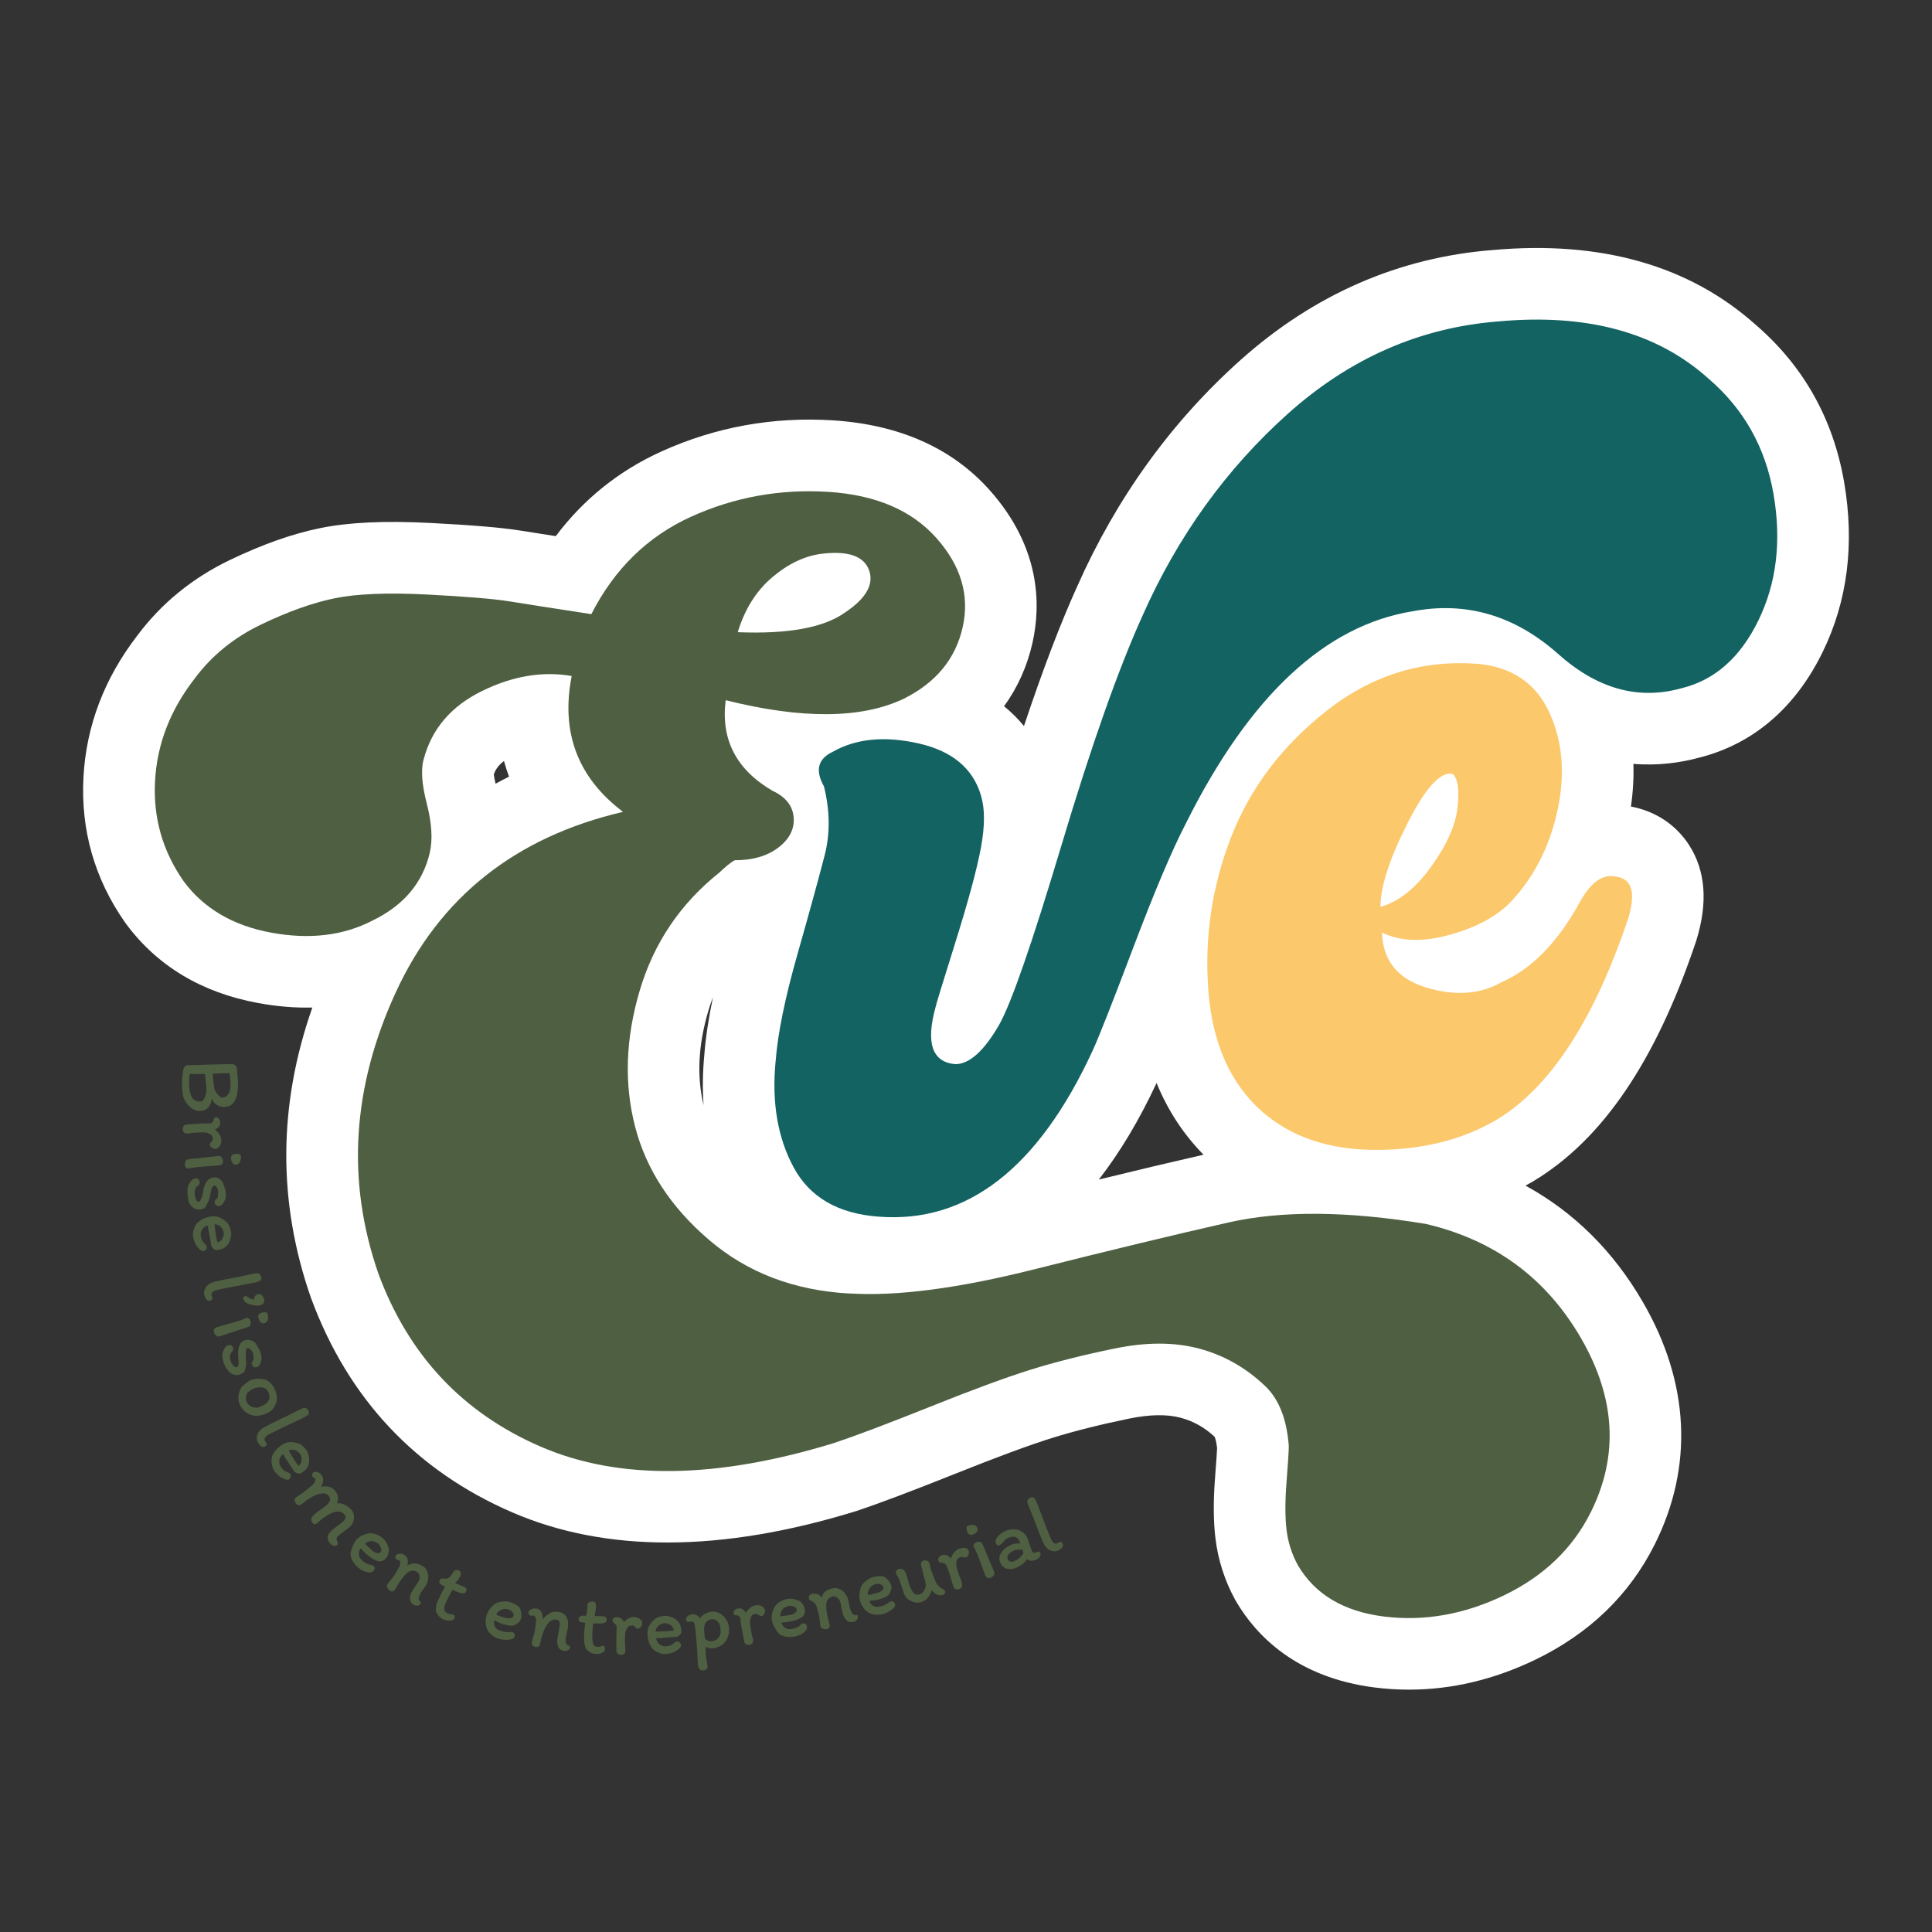 <svg xmlns="http://www.w3.org/2000/svg" id="Calque_1" viewBox="0 0 1080 1080"><rect x="0" y="0" width="1080" height="1080" fill="#333333" stroke="none"/><defs><style>.cls-1{fill:#fff;}.cls-2{fill:#fcc86c;}.cls-3{fill:#126362;}.cls-4{fill:#4f5f41;}</style></defs><path class="cls-1" d="m1030.87,269.49c-6.08-35.3-22.67-64.84-49.3-87.82-37.09-33.24-86.58-47.34-147.09-41.9-52.52,4.1-99.98,24.8-141.07,61.53-38.67,34.59-69.38,77.16-91.28,126.56-9.41,20.81-19.24,46.58-29.73,78.01-3.3-4.04-7.02-7.74-11.13-11.08,7.62-10.47,13-22.44,15.95-35.68,4.71-21.24,4.38-53.24-23.98-85.1-20.99-23.53-50.48-36.67-87.71-39.04-33.49-2.1-65.73,3.77-95.83,17.42-23.67,10.73-43.43,26.59-59.03,47.32-8.72-1.36-15.2-2.38-19.81-3.12-10.39-1.66-26.36-3.01-50.28-4.25-25.59-1.31-45.72-.37-61.55,2.87-15.73,3.22-32.31,9.08-50.7,17.92-20.91,10.07-38.3,24.3-51.68,42.29-18.34,23.83-28.43,50.38-29.99,78.94-1.61,29.6,6.2,56.94,23.21,81.25l.63.87c17.45,23.55,42.3,38.44,73.85,44.23,10.4,1.92,20.5,2.75,30.26,2.51-19.12,54.29-19.44,108.67-.88,162.01l.27.74c20.74,56,58.54,96.19,112.37,119.47,52.39,22.64,116.92,22.44,191.8-.6l.9-.29c12.63-4.21,30.87-11.1,55.8-21.06,22.72-9.1,40.61-15.7,53.18-19.63,12.21-3.82,26.67-7.46,43.01-10.82,11.49-2.38,21.2-2.55,28.9-.51,7.1,1.88,13.33,5.37,19.04,10.66.3.72.96,2.63,1.36,6.32-.09,1.95-.35,6.41-1.09,15.85-1.06,13.45-1.01,24.74.16,34.51,1.45,12.05,5.12,23.56,10.92,34.21l.62,1.09c11.09,18.93,33.57,42.65,77.68,48.17,6.34.79,12.67,1.19,18.99,1.19,23.75,0,47.35-5.57,70.42-16.65,30.3-14.59,52.83-36.31,66.97-64.59,21.76-43.56,19.46-90.4-6.67-135.44-16.5-28.45-38.46-50.21-65.58-65.07,1.41-.77,2.82-1.56,4.2-2.37l.38-.23c38.55-23.27,68.21-67.02,90.67-133.74l.32-1c6.45-20.96,5.05-38.8-4.14-53.04-7.36-11.4-18.82-18.96-32.51-21.54,1.18-8.13,1.63-16.09,1.38-23.85,13.92,1.14,26.51-.68,36.98-3.54,21.01-5.25,49.77-19.81,68.92-59.19,13.82-28.4,17.83-60.28,11.89-94.78Zm-754.84,163.45c.82-2.37,2.26-4.93,5.69-7.53.82,2.97,1.77,5.89,2.84,8.76-2.55,1.26-5.06,2.56-7.53,3.91-.6-2.48-.87-4.14-.99-5.14Zm119.9,132.21c.78-2.64,1.66-5.19,2.62-7.68-2.5,12.01-4.11,22.72-4.84,32.29-.92,9.67-1.06,19.03-.42,28.03-3.84-16.33-2.98-33.57,2.65-52.64Zm250.6,40.24c6.25,15.28,15.01,28.68,26.26,40.1-17.47,3.99-36.85,8.58-58.54,13.88,11.83-15.22,22.62-33.26,32.28-53.97Z"></path><path class="cls-4" d="m474.85,723.04c26.44,1.69,60.9-2.82,103.38-13.5,42.47-10.68,78.62-19.41,108.45-26.16,29.81-6.75,66.67-6.46,110.55.84,38.26,9.01,67.09,30.25,86.5,63.72,19.41,33.47,21.23,65.96,5.49,97.47-10.13,20.25-26.31,35.72-48.52,46.42-22.23,10.68-44.6,14.62-67.09,11.81-22.51-2.82-38.55-12.38-48.1-28.69-3.38-6.2-5.49-12.8-6.33-19.83-.84-7.04-.84-15.9,0-26.58.84-10.7,1.26-17.45,1.26-20.25-1.13-15.19-5.63-26.45-13.5-33.76-10.7-10.13-22.93-17.02-36.71-20.68-13.79-3.67-29.54-3.67-47.26,0-17.72,3.65-33.34,7.59-46.84,11.81-13.5,4.22-32.22,11.1-56.12,20.68-23.92,9.56-41.77,16.31-53.59,20.25-65.83,20.25-120.55,20.95-164.14,2.11-43.6-18.86-73.84-51.06-90.72-96.63-18.01-51.76-14.77-104.22,9.7-157.39,24.47-53.17,66.8-86.78,127.01-100.85-25.32-19.12-34.89-44.44-28.69-75.95-16.32-2.81-33.06,0-50.21,8.44-17.17,8.44-28,21.1-32.49,37.98-1.69,5.63-1.14,13.92,1.69,24.9,2.81,10.97,3.37,20.12,1.69,27.43-3.94,16.88-14.64,29.54-32.07,37.98-16.32,8.44-35.17,10.69-56.54,6.75-21.39-3.93-37.7-13.5-48.95-28.69-11.81-16.88-17.15-35.58-16.03-56.12,1.12-20.53,8.44-39.52,21.94-56.96,9.56-12.94,21.94-23.06,37.13-30.38,15.19-7.31,28.97-12.24,41.35-14.77,12.37-2.53,29.54-3.23,51.48-2.11,21.94,1.13,37.26,2.4,45.99,3.8,8.72,1.41,24.05,3.8,46,7.17,12.93-25.32,31.5-43.46,55.7-54.43,24.19-10.97,49.79-15.61,76.8-13.92,26.44,1.69,46.54,10.27,60.34,25.74,13.78,15.48,18.7,32.07,14.77,49.79-3.94,17.72-14.91,31.09-32.92,40.09-23.63,11.26-56.83,11.54-99.58.84-2.82,21.94,5.91,38.82,26.16,50.64,7.31,3.38,11.25,8.31,11.82,14.77.55,6.47-2.25,12.11-8.44,16.88-6.2,4.79-14.35,7.17-24.48,7.17-1.13.57-2.53,1.56-4.22,2.95-1.69,1.41-3.1,2.68-4.22,3.8-21.94,17.45-36.85,39.53-44.73,66.25-7.89,26.73-8.73,52.05-2.53,75.95,6.18,23.92,19.96,45.02,41.35,63.3,21.37,18.29,47.53,28.27,78.48,29.96Zm-62.45-369.64c28.13,1.14,48.1-2.53,59.92-10.97,11.81-7.87,16.31-15.75,13.5-23.63-2.82-7.87-11.54-10.97-26.16-9.28-9.57,1.13-18.86,5.48-27.85,13.08-9,7.59-15.48,17.87-19.41,30.8Z"></path><path class="cls-3" d="m433.59,593.19c1.13-15.19,5.19-35.16,12.24-59.92,7.03-24.75,12.09-43.17,15.19-55.28,3.09-12.09,2.95-24.89-.42-38.4-5.06-8.99-3.38-15.47,5.06-19.41,12.93-7.31,28.82-8.86,47.68-4.64,18.84,4.22,30.51,13.92,35.02,29.11,2.24,7.32,2.24,17.03,0,29.12-2.25,12.11-7.04,29.83-14.35,53.17-7.32,23.35-10.97,35.31-10.97,35.87-5.63,20.25-1.98,30.95,10.97,32.07,7.87,0,16.04-7.31,24.47-21.94,6.75-11.81,18.42-45.43,35.02-100.85,16.59-55.41,31.65-98.03,45.15-127.86,19.69-44.44,46.84-82.14,81.44-113.09,34.6-30.94,73.85-48.1,117.73-51.48,49.5-4.5,88.61,6.2,117.31,32.07,19.69,16.88,31.78,38.4,36.29,64.56,4.5,26.16,1.69,49.66-8.44,70.47-10.13,20.82-24.47,33.48-43.04,37.98-24.2,6.75-47.26.29-69.2-19.41-24.2-21.37-51.2-29.25-81.02-23.63-48.95,7.89-91.15,47.26-126.59,118.15-7.89,15.19-17.72,38.4-29.54,69.62-11.82,31.23-19.41,50.5-22.79,57.81-30.38,65.83-70.34,96.77-119.84,92.83-22.51-1.69-38.27-10.83-47.26-27.43-8.99-16.59-12.37-36.42-10.13-59.5Z"></path><path class="cls-2" d="m903.34,490.05c8.99,1.14,11.25,9.01,6.75,23.63-19.13,56.83-43.61,94.24-73.42,112.24-19.13,11.26-41.64,16.88-67.51,16.88s-46.98-7.03-63.3-21.1c-18.01-15.74-28.14-38.4-30.38-67.94-2.24-29.54,1.96-58.09,12.66-85.66,10.68-27.56,28.55-51.19,53.59-70.89,25.03-19.69,53.02-28.4,83.97-26.16,19.12,1.69,32.49,10.55,40.09,26.58,7.59,16.04,9.28,34.18,5.06,54.43-4.22,20.25-12.8,37.42-25.74,51.48-7.89,8.44-19.41,14.77-34.6,18.99-15.19,4.22-27.85,3.8-37.98-1.26.55,15.76,8.86,26.03,24.9,30.8,16.03,4.79,29.96,3.8,41.77-2.95,16.88-7.31,31.5-22.22,43.88-44.73,6.18-11.25,12.94-16.03,20.25-14.35Zm-91.15-57.39c-6.75-1.69-15.19,7.46-25.32,27.43-10.13,19.98-15.19,35.59-15.19,46.84,10.13-2.81,19.54-10.26,28.27-22.36,8.72-12.09,13.64-23.06,14.77-32.91,1.12-9.84.28-16.17-2.53-18.99Z"></path><path class="cls-4" d="m116.12,619.32c-1.23,1.16-2.74,1.74-4.53,1.74-1.8,0-3.5-.66-5.1-1.99-1.6-1.32-2.84-3.01-3.72-5.07-.36-.92-.62-2.12-.78-3.6-.16-1.49-.24-3.01-.24-4.58,0-2.61.25-5.29.74-8.04.1-.49.34-1,.74-1.54.39-.54.96-.81,1.72-.81,3.01-.03,7.19-.15,12.54-.34l2.69-.05c4.18-.13,7.46-.19,9.85-.19.42,0,.92.25,1.49.76.57.51.89,1.12.96,1.84,0,.42.02.83.05,1.22.36,3.69.54,6.16.54,7.4,0,2.45-.24,4.61-.71,6.49-.47,1.88-1.33,3.44-2.57,4.68-.52.46-1.18.83-1.98,1.13-.8.29-1.58.44-2.33.44-1.6.03-3.07-.38-4.41-1.25-1.34-.87-2.22-2.05-2.65-3.55-.29,2.38-1.05,4.16-2.28,5.32Zm-10.41-14.24c0,3.3.43,5.9,1.3,7.82.86,1.91,2.52,2.87,4.97,2.87.98,0,1.8-.74,2.45-2.2.65-1.47.98-3.05.98-4.75,0-1.14-.13-2.6-.39-4.36-.2-1.41-.33-2.78-.39-4.12-1.96.06-3.2.1-3.72.1-1.01,0-1.78-.02-2.3-.05l-2.55-.05c-.23,1.67-.34,3.25-.34,4.75Zm22.98-2.17c-.13-1.19-.29-2.2-.49-3.01l-9.26.29.05,1.76c.29,2.84.54,4.93.73,6.27.2.85.58,1.68,1.15,2.5.57.82,1.18,1.49,1.81,2.03.64.54,1.12.81,1.44.81.49,0,.99-.1,1.49-.29.51-.2.87-.41,1.1-.64.85-.88,1.42-1.78,1.72-2.69.29-.92.44-2.11.44-3.58,0-1.11-.07-2.26-.19-3.45Z"></path><path class="cls-4" d="m102.91,633.07c-.44-.41-.68-.92-.71-1.54-.04-.98.11-1.71.46-2.18.35-.47,1.04-.73,2.05-.78,1.21-.05,2.79-.16,4.74-.31,1.63-.14,3-.23,4.11-.29.52-.02,1.21-.02,2.06,0,.79.03,1.38.04,1.77.02.61-.13,1.12-.39,1.51-.8.39-.41.57-.93.54-1.54-.01-.29.11-.54.38-.75.27-.21.55-.32.84-.33.75-.03,1.34.24,1.75.83s.65,1.3.69,2.15c.08,1.76-.91,3.03-2.96,3.81,1.02.8,1.85,1.74,2.51,2.8.65,1.06,1,2.1,1.05,3.12.05,1.21-.22,2.32-.83,3.35-.61,1.02-1.47,1.56-2.58,1.61-.62.03-1.27-.21-1.95-.72-.68-.51-1.03-1.04-1.05-1.6-.01-.29.05-.55.19-.77.14-.22.35-.48.63-.79.31-.34.54-.63.67-.86.14-.24.2-.5.18-.79-.02-.52-.13-1.01-.31-1.46-.18-.45-.4-.75-.63-.9-.84-.48-1.59-.83-2.25-1.05-.66-.22-1.37-.31-2.12-.27-.56.03-1,.03-1.32.01l-2.79.08c-.42.02-.9.06-1.42.11-.52.06-.91.11-1.17.15-.88.14-1.72.23-2.54.26-.56.03-1.05-.16-1.5-.57Z"></path><path class="cls-4" d="m113.37,652.16l-1.42.11c-1.27.1-2.47.23-3.58.39-1.12.17-2.24.36-3.37.57-.33,0-.68-.23-1.06-.66-.38-.43-.58-.82-.6-1.18-.05-.62.03-1.25.23-1.91.2-.65.47-1.06.82-1.22,1.03-.27,1.95-.44,2.76-.5,2.67-.2,5.66-.51,8.97-.92,2.92-.35,4.97-.57,6.14-.66.59-.04,1.11.21,1.58.77.47.55.73,1.16.77,1.81.07.95-.09,1.62-.49,2.03-.4.41-1.05.64-1.96.71l-8.8.66Zm20.67-2.49c-.44.88-1.17,1.37-2.18,1.44-.75.05-1.37-.25-1.86-.92-.49-.67-.78-1.49-.85-2.47-.07-.95.12-1.62.59-2.01.46-.4.95-.61,1.47-.65.98-.07,1.8-.03,2.47.13.67.16,1.01.64,1.04,1.42-.01,1.15-.24,2.16-.68,3.05Z"></path><path class="cls-4" d="m115.43,673.79c-.36.81-.81,1.38-1.37,1.7-.56.32-1.35.54-2.39.65-1.17.13-2.24-.1-3.2-.69-.97-.59-1.75-1.39-2.36-2.41-.41-.71-.69-1.5-.85-2.35-.16-.85-.3-1.88-.43-3.08-.07-.65-.06-1.5.02-2.54s.19-1.77.31-2.18c.47-1.1,1.06-2.05,1.76-2.85.7-.8,1.46-1.24,2.27-1.33.65-.07,1.19.08,1.63.46.44.38.69.91.76,1.59.04.36-.01.72-.15,1.08-.14.36-.32.62-.53.77-.81.45-1.37,1.12-1.7,2.01-.33.89-.45,1.77-.35,2.65.33,3.08,1.05,4.57,2.16,4.45.29-.03.52-.13.68-.29.16-.17.33-.39.49-.67.25-.46.49-1.08.73-1.88s.41-1.5.51-2.1c.15-1.36.45-2.71.89-4.04.46-1.23,1.12-2.27,2-3.12.88-.85,2.01-1.35,3.41-1.5.84-.09,1.71.13,2.61.68.9.54,1.6,1.21,2.12,2.01.29.56.64,1.49,1.04,2.8.4,1.3.63,2.2.69,2.69.08.75.1,1.57.04,2.46-.05.89-.21,1.58-.49,2.07-.42.93-.89,1.71-1.4,2.32-.51.61-1.12.96-1.83,1.04-.36.04-.75,0-1.17-.12-.42-.12-.7-.29-.82-.5-.28-.46-.45-1.02-.53-1.67-.03-.29.02-.54.17-.73.14-.2.38-.46.7-.79.51-.42.8-.79.86-1.13.06-.4.12-.98.18-1.74.06-.76.08-1.28.06-1.54-.09-.81-.33-1.56-.74-2.26-.4-.7-.88-1.01-1.43-.96-.65.07-1.14.67-1.48,1.79-.25.72-.44,1.5-.58,2.36-.14.85-.23,1.38-.27,1.58-.05.46-.21,1.08-.49,1.85-.28.77-.54,1.38-.79,1.84-.14.28-.38.82-.74,1.63Z"></path><path class="cls-4" d="m122.87,680.61c1.44.67,2.87,1.69,4.27,3.05.39.4.79,1.12,1.2,2.14.41,1.03.67,1.94.8,2.75.15.97.11,2.02-.13,3.17-.24,1.14-.56,2.1-.97,2.85-.69,1.33-1.57,2.31-2.64,2.94-1.08.63-2.4,1.07-3.99,1.31-.68.11-1.39-.17-2.14-.83-.75-.66-1.19-1.43-1.32-2.3l-.24-1.85c-.15-.94-.39-2.27-.72-4l-.21-1.01c-.18-.7-.29-1.23-.35-1.58-.08-.52-.13-1.24-.14-2.16-1.5.37-2.6,1.11-3.29,2.25-.7,1.13-.96,2.28-.78,3.44.32,2.03.94,3.39,1.87,4.07.59.6.97,1.01,1.13,1.21.16.21.28.55.36,1.04.08.52-.09,1.01-.52,1.47-.42.46-.88.73-1.36.81-.55.09-1.16-.16-1.82-.73-.67-.57-1.4-1.38-2.19-2.41-.35-.57-.71-1.38-1.07-2.41-.36-1.04-.59-1.91-.7-2.62-.18-1.13-.04-2.44.41-3.93.44-1.49,1.02-2.64,1.72-3.44.7-.8,1.76-1.57,3.16-2.3,1.41-.73,2.92-1.22,4.53-1.47,1.97-.31,3.68-.13,5.12.54Zm-1.29,13.89c.93-.21,1.65-.62,2.16-1.23.52-.61.91-1.4,1.19-2.37.08-.31.14-.58.17-.82.03-.24.02-.5-.02-.79-.23-1.49-.83-2.67-1.79-3.56-.97-.89-2.09-1.34-3.38-1.33.15,1.63.37,3.33.65,5.11.36,2.29.7,3.96,1.03,5Z"></path><path class="cls-4" d="m118.89,722.24c-.57.51-.79,1.06-.66,1.63.07.32.16.62.28.89.11.28.2.56.27.84.07.32-.02.63-.29.94-.27.31-.59.51-.97.6-.77.17-1.44-.05-2.04-.67-.59-.62-1.02-1.54-1.3-2.75-.19-.86-.13-1.79.2-2.78.33-.99.99-1.91,1.99-2.74,1-.83,2.35-1.43,4.03-1.82,3.63-.82,6.72-1.45,9.27-1.89,3.03-.52,6.82-1.29,11.38-2.32,1.43-.32,2.46-.47,3.06-.44.49.09.9.32,1.24.7.34.38.56.8.67,1.28.11.48.12.92.05,1.32-.08.4-.28.71-.6.91-.35.21-.71.39-1.06.52-.36.13-.87.27-1.54.42-1.31.29-2.58.53-3.81.71-1.48.27-2.56.48-3.22.63-5.67,1.01-10.43,1.96-14.28,2.83-1.21.27-2.1.67-2.67,1.18Z"></path><path class="cls-4" d="m142.1,726.33c-.09-.35-.09-.62,0-.81.15-.48.36-.89.64-1.25.28-.36.75-.62,1.41-.79.48-.09.93-.09,1.34,0,.41.1.74.3.99.61.52.58.91,1.38,1.18,2.43.2.76.07,1.42-.37,1.99-.44.57-1.06.96-1.85,1.16-.95.24-2.12.25-3.51.02-1.39-.23-2.51-.53-3.34-.89-.58-.29-1.11-.64-1.59-1.06-.48-.42-.77-.81-.86-1.19-.2-.76-.2-1.26,0-1.49.19-.24.59-.43,1.19-.58.25-.06.73.17,1.44.69.61.42,1.03.66,1.25.74.76.31,1.46.5,2.12.57l-.04-.14Z"></path><path class="cls-4" d="m129.99,739.43l1.36-.39c1.57-.45,2.98-.94,4.25-1.46,1.26-.52,2.04-.84,2.35-.96.35-.07.75.07,1.19.42.44.35.71.7.81,1.04.17.6.23,1.23.17,1.91-.06.68-.24,1.15-.54,1.4-1.12.49-1.99.83-2.61,1.01-1.38.4-3.62,1.11-6.72,2.15l-1.82.58-1.76.61c-.49.18-1.08.38-1.76.61-.68.23-1.46.47-2.34.73-.6.17-1.18.03-1.76-.43-.58-.46-.96-1.01-1.14-1.64-.26-.91-.24-1.61.06-2.08.3-.48.89-.84,1.77-1.1l8.49-2.4Zm19.67-1.58c-.26.94-.87,1.55-1.84,1.83-.72.21-1.39.04-2-.49-.61-.54-1.06-1.29-1.34-2.26-.26-.91-.21-1.61.16-2.09.37-.48.81-.79,1.31-.94.91-.26,1.72-.38,2.43-.34.71.03,1.15.43,1.34,1.19.22,1.13.21,2.16-.05,3.1Z"></path><path class="cls-4" d="m137.11,765.24c-.17.87-.49,1.52-.96,1.96-.47.44-1.2.83-2.19,1.17-1.11.38-2.2.39-3.28.04s-2.02-.96-2.83-1.83c-.6-.62-1.17-1.44-1.72-2.44-.55-1-.93-1.81-1.15-2.43-.21-.62-.39-1.45-.54-2.48-.15-1.04-.21-1.77-.18-2.19.23-1.15.62-2.21,1.19-3.18.56-.97,1.26-1.6,2.1-1.89.62-.21,1.17-.18,1.67.1.49.28.85.74,1.07,1.39.11.31.1.67-.01,1.09-.11.42-.27.73-.48.94-.69.62-1.09,1.39-1.22,2.34-.13.94-.04,1.83.24,2.66.37,1.08.89,2.02,1.57,2.83.67.8,1.32,1.1,1.94.89.28-.1.48-.24.6-.44.12-.2.23-.45.33-.76.16-.54.19-1.28.1-2.21-.1-.93-.16-1.54-.18-1.8-.16-1.36-.17-2.74-.02-4.14.17-1.41.54-2.6,1.1-3.59.56-.99,1.47-1.7,2.74-2.13.83-.29,1.81-.28,2.94.03,1.12.3,2,.78,2.64,1.42.41.48.96,1.34,1.66,2.56.7,1.23,1.13,2.07,1.29,2.54.24.71.44,1.51.59,2.39.15.88.14,1.59-.02,2.13-.21,1-.49,1.86-.85,2.57s-.88,1.18-1.56,1.42c-.34.12-.73.16-1.17.14-.44-.02-.74-.12-.91-.31-.38-.39-.67-.89-.88-1.51-.1-.28-.1-.53,0-.75.1-.22.27-.53.51-.93.41-.52.6-.95.59-1.29-.04-.4-.1-.98-.21-1.74-.11-.76-.2-1.26-.28-1.51-.25-.71-.7-1.38-1.36-1.99-.66-.62-1.26-.84-1.78-.66-.28.1-.46.29-.53.57-.07.29-.13.58-.16.88-.03.3-.05.51-.05.61-.09.75-.1,1.56-.05,2.43.05.86.08,1.4.08,1.6.17,1.8.17,3.05-.01,3.73-.07.3-.19.88-.36,1.75Z"></path><path class="cls-4" d="m150.9,789.08c-.73.49-1.41.88-2.04,1.15-1.17.5-2.94.97-5.32,1.39-4.67-.44-7.88-2.68-9.63-6.73-.65-1.5-.81-3.24-.5-5.23.32-1.99.99-3.56,2.02-4.72,2.23-1.92,3.69-3.03,4.38-3.33,1.2-.52,2.59-.81,4.16-.86,1.58-.06,3.03.1,4.37.49.91.21,1.9.87,2.96,1.98,1.06,1.1,1.83,2.2,2.3,3.28.91,2.1,1.28,4.05,1.12,5.87-.16,1.81-.91,3.6-2.25,5.35-.32.42-.84.88-1.57,1.37Zm-4.25-3.23c.87-.38,1.66-.9,2.36-1.58.7-.68,1.23-1.45,1.57-2.3.03-.09.06-.29.08-.62.02-.33,0-.75-.07-1.28-.07-.52-.23-1.08-.49-1.68-.73-1.68-1.93-2.62-3.62-2.82-1.69-.2-3.38.07-5.09.81-.3.13-.83.46-1.6.99-.77.53-1.23.9-1.39,1.11-.17.18-.36.54-.58,1.08-.21.54-.34,1.14-.39,1.82-.05.68.06,1.32.32,1.92.58,1.35,1.37,2.29,2.37,2.82.99.53,2.13.8,3.42.82.45-.02,1.49-.38,3.11-1.08Z"></path><path class="cls-4" d="m148.25,803.53c-.42.64-.5,1.22-.22,1.75.15.29.32.55.5.79.18.24.34.49.47.75.15.29.14.62-.04.99-.18.37-.44.64-.79.82-.7.36-1.41.32-2.14-.13s-1.38-1.22-1.96-2.32c-.41-.78-.58-1.7-.51-2.74.06-1.05.47-2.1,1.23-3.15.76-1.06,1.9-1.98,3.44-2.78,3.3-1.72,6.13-3.12,8.48-4.19,2.8-1.27,6.27-2.99,10.42-5.14,1.3-.68,2.25-1.08,2.85-1.21.5-.04.95.08,1.38.36.42.28.74.63.97,1.07.23.44.35.86.38,1.27.03.41-.09.75-.35,1.04-.29.3-.59.55-.9.77-.31.22-.77.48-1.38.8-1.19.62-2.36,1.17-3.5,1.66-1.36.63-2.35,1.11-2.96,1.43-5.22,2.42-9.59,4.54-13.09,6.37-1.1.57-1.86,1.18-2.28,1.82Z"></path><path class="cls-4" d="m162.62,806.14c1.59.05,3.3.43,5.12,1.14.52.21,1.17.72,1.94,1.5.78.79,1.38,1.53,1.81,2.22.52.83.89,1.82,1.12,2.97.23,1.14.3,2.15.22,3-.11,1.49-.54,2.74-1.28,3.74-.74,1-1.8,1.92-3.15,2.77-.58.36-1.35.38-2.29.07-.95-.32-1.65-.85-2.12-1.6l-.94-1.61c-.5-.8-1.24-1.94-2.23-3.4l-.58-.85c-.44-.58-.75-1.02-.94-1.32-.28-.44-.6-1.09-.97-1.94-1.24.92-1.95,2.04-2.15,3.36-.2,1.32,0,2.48.63,3.47,1.09,1.75,2.19,2.75,3.32,3.02.78.32,1.28.55,1.51.67.23.12.48.4.74.81.28.44.31.96.1,1.55-.21.59-.52,1.02-.94,1.27-.47.29-1.13.31-1.97.04-.84-.27-1.82-.72-2.95-1.37-.55-.39-1.19-.99-1.93-1.8s-1.29-1.52-1.67-2.13c-.6-.97-.99-2.23-1.16-3.78-.17-1.55-.09-2.83.24-3.84.33-1.01,1-2.13,2.01-3.35,1.01-1.22,2.21-2.27,3.6-3.13,1.69-1.05,3.33-1.55,4.92-1.5Zm4.24,13.29c.77-.56,1.27-1.21,1.51-1.98.24-.76.29-1.65.17-2.65-.05-.32-.1-.59-.16-.82-.07-.23-.17-.47-.33-.72-.79-1.28-1.81-2.14-3.04-2.58-1.24-.44-2.45-.41-3.63.09.78,1.44,1.64,2.92,2.59,4.45,1.22,1.97,2.19,3.37,2.9,4.2Z"></path><path class="cls-4" d="m188.1,853.42l3-2.3c1.04-.89,1.71-1.67,2.01-2.33.29-.66.09-1.4-.61-2.22-1.34-1.56-3.22-2-5.65-1.29-2.43.7-5.32,2.49-8.67,5.35-.15.13-.45.39-.9.8-.45.4-.87.63-1.25.68-.39.05-.75-.12-1.09-.52-.85-.99-1.15-1.9-.9-2.71.25-.82.91-1.68,1.98-2.59.55-.47,1.73-1.35,3.54-2.64,1.3-.89,2.18-1.54,2.65-1.95,1.24-1.06,1.99-2.02,2.24-2.88.25-.86-.01-1.75-.8-2.67-.91-1.07-2.2-1.49-3.86-1.28-1.66.22-3.42.84-5.27,1.86-1.85,1.03-3.55,2.2-5.09,3.51-.72.62-1.4,1-2.05,1.14-.65.15-1.25-.1-1.8-.75-.4-.47-.68-1.06-.82-1.75-.14-.7,0-1.23.46-1.62.47-.4.99-.76,1.54-1.06.88-.53,2.09-1.4,3.64-2.6,1.55-1.2,2.99-2.36,4.3-3.49.6-.51,1.05-1.15,1.37-1.91.31-.76.3-1.34-.04-1.74-.09-.1-.29-.24-.61-.41-.32-.18-.54-.33-.64-.45-.28-.32-.38-.74-.3-1.26.08-.52.21-.86.41-1.03.62-.53,1.41-.68,2.36-.44s1.72.69,2.29,1.36c.78.92,1.16,1.98,1.12,3.2-.04,1.21-.43,2.44-1.17,3.68,1.58-.32,3.01-.33,4.31-.04,1.3.29,2.45,1.01,3.44,2.18,1.83,2.14,2.2,4.5,1.11,7.11,1.41-.21,2.87.07,4.4.85,1.53.78,2.79,1.75,3.79,2.92.72.84,1.16,1.87,1.31,3.07.15,1.21,0,2.39-.44,3.56-.44,1.17-1.11,2.14-2,2.9-.57.49-1.88,1.5-3.92,3.03-.34.25-.72.53-1.13.83s-.82.64-1.24,1c-.52.45-.83.94-.93,1.47-.1.54,0,1.05.28,1.53.52,1.01.54,1.73.04,2.16-.57.49-1.25.61-2.03.38-.78-.23-1.45-.68-2-1.32-1.04-1.22-1.48-2.44-1.31-3.68.17-1.24.92-2.43,2.26-3.58l2.67-2.09Z"></path><path class="cls-4" d="m201.82,858.62c.98-.52,2.14-.95,3.48-1.29,1.34-.34,2.76-.29,4.28.13,1.51.42,2.92,1.18,4.23,2.26,1.01.83,1.81,1.85,2.41,3.04.6,1.2,1.03,2.41,1.28,3.64-.05.26-.13.73-.27,1.4-.13.67-.3,1.25-.5,1.72-.2.47-.47.91-.8,1.31-1.4,1.69-2.94,2.3-4.65,1.85-1.7-.46-3.5-1.46-5.38-3.02-1.89-1.56-3.32-2.96-4.29-4.19-.35.52-.62,1.1-.81,1.75-.2.64-.26,1.21-.19,1.69.11.89.35,1.62.73,2.16.38.54.98,1.16,1.81,1.85,1.26,1.04,2.44,1.61,3.54,1.72,1.01.11,1.69.32,2.04.61.48.39.72.84.74,1.34.01.5-.17.97-.54,1.43-.79.96-2.05,1.23-3.77.83-1.72-.41-3.35-1.25-4.88-2.51-1.21-1-2.23-2.2-3.06-3.61-.83-1.41-1.27-2.79-1.33-4.16.19-1.2.57-2.54,1.15-4.01.58-1.47,1.31-2.73,2.18-3.79.75-.91,1.61-1.62,2.6-2.14Zm7.63,3.19c-.75-.3-1.44-.4-2.08-.29-.76.09-1.38.24-1.86.44-.48.2-.96.54-1.45,1.03.28.23.53.46.76.69.23.23.45.46.66.67,1.02,1.02,1.81,1.75,2.37,2.21,1.11.92,2.09,1.46,2.95,1.62.86.16,1.52-.03,1.98-.59.44-.53.5-1.28.19-2.26-.31-.98-.83-1.77-1.56-2.38-.55-.46-1.2-.84-1.95-1.14Z"></path><path class="cls-4" d="m234.76,895.18c.26.27.43.49.52.66.09.17.08.34-.02.5-.38.69-.96,1.09-1.74,1.21-.78.12-1.52-.04-2.22-.46-1.09-.66-1.76-1.48-2.01-2.44-.26-.96-.16-2.12.3-3.49.18-.54.52-1.23,1.03-2.07.29-.47.79-1.22,1.49-2.25.74-1.08,1.31-1.96,1.72-2.62.6-.98.85-2,.76-3.07-.09-1.07-.63-1.9-1.6-2.5-.59-.36-1.31-.56-2.16-.6-.85-.04-1.56.11-2.12.46-.91.55-1.74,1.25-2.49,2.1-1.33,1.48-2.55,3.13-3.65,4.94-.53.87-.92,1.54-1.18,2.03-.07.11-.19.33-.38.66-.18.33-.39.61-.62.83-.23.22-.5.39-.8.52-.23.05-.51.04-.86-.04-.35-.08-.65-.2-.9-.35-.39-.24-.78-.71-1.16-1.4-.38-.69-.49-1.27-.31-1.74l.39-.74c.15-.25.36-.53.62-.83,1.53-1.75,2.73-3.34,3.62-4.79.39-.64.68-1.15.88-1.53l1.16-1.99c.41-.67.64-1.42.69-2.25.05-.83-.15-1.38-.59-1.66-.14-.09-.36-.16-.68-.21s-.55-.13-.72-.24c-.28-.17-.49-.49-.64-.97s-.13-.87.06-1.17c.36-.59.84-.94,1.45-1.06.62-.08,1.2-.09,1.72-.04.52.05,1.05.24,1.58.56.45.27.78.54,1.01.79.23.25.49.67.8,1.23.17.29.27.78.32,1.46.04.68-.09,1.52-.39,2.52,1.54-.89,3.02-1.29,4.42-1.17,1.4.11,2.94.68,4.62,1.7.64.39,1.2,1.02,1.69,1.89.48.87.82,1.75,1.01,2.63.13.92.08,1.94-.14,3.04-.22,1.11-.55,2.03-.99,2.75-.26.42-.7,1.08-1.34,2-.54.7-1.07,1.47-1.58,2.31-1.19,1.95-1.55,3.38-1.07,4.29.1.14.29.35.54.62Z"></path><path class="cls-4" d="m245.61,884.7c-.13-.4-.09-.8.09-1.22.24-.54.65-.89,1.23-1.06.13-.05.31-.06.56-.04.24.02.44.03.58.02.75.09,1.24.11,1.47.07.87-.11,1.64-.58,2.31-1.43.75-1.02,1.25-1.73,1.49-2.12.35-.63.8-1.03,1.32-1.2.53-.17,1.07-.13,1.64.12.74.34,1.18.76,1.3,1.29.12.52-.05,1.3-.52,2.35-.62,1.37-1.53,2.52-2.74,3.44.42.19,1.11.47,2.1.84,1.46.59,2.47,1.01,3.03,1.26.51.23.89.55,1.15.97.26.42.28.87.06,1.35-.51,1.13-1.33,1.57-2.47,1.3-1.07-.16-2.87-.78-5.4-1.85-1.53,2.82-2.67,5.08-3.44,6.78-.47,1.04-.76,1.81-.87,2.29-.24,1-.24,1.82,0,2.45.24.63.79,1.13,1.65,1.52.42.19,1.09.37,2.02.53.57.08,1.01.19,1.31.32.39.17.62.44.71.8.09.36.03.77-.17,1.21-.36.8-1.18,1.23-2.46,1.28-1.28.05-2.63-.25-4.06-.89-.89-.4-1.67-1.02-2.34-1.84-.67-.82-1.16-1.68-1.47-2.57-.09-.11-.12-.52-.07-1.21.04-.7.12-1.45.24-2.26.07-.4.42-1.28,1.04-2.65.59-1.31,1.7-3.53,3.33-6.67l.49-.96c-.21-.09-.59-.29-1.13-.59-.55-.3-.95-.53-1.2-.68-.39-.25-.65-.57-.77-.97Z"></path><path class="cls-4" d="m273.58,899.74c.77-1.09,1.66-2.04,2.66-2.86,1-.81,2.37-1.33,4.13-1.54,1.75-.22,3.24-.16,4.47.17,1.26.34,2.5.87,3.71,1.57,1.21.7,1.97,1.49,2.28,2.35.72,1.96.87,3.72.44,5.3-.23.85-.61,1.53-1.13,2.03-.53.5-1.21,1.01-2.06,1.52-.69.42-1.64.57-2.84.45-1.2-.12-2.37-.34-3.5-.65-.73-.2-1.59-.51-2.59-.93-1-.42-1.96-.88-2.88-1.37-.11.65-.12,1.3-.03,1.97.09.67.26,1.21.53,1.62.47.77,1.02,1.33,1.65,1.67.63.34,1.49.66,2.56.95,1.14.31,2.24.41,3.32.29.86-.07,1.55-.04,2.05.1.6.16,1.01.47,1.22.92.22.45.25.96.09,1.52-.21.79-.85,1.31-1.9,1.57-1.05.26-2.2.34-3.45.26-1.25-.08-2.23-.23-2.96-.42-1.48-.4-2.84-1.06-4.08-1.97-1.24-.91-2.19-1.98-2.83-3.21-.52-1.09-.83-2.31-.93-3.68-.1-1.37.04-2.76.42-4.17.33-1.2.87-2.34,1.65-3.44Zm8.21-.31c-.77.08-1.43.29-2,.65-.73.44-1.25.82-1.55,1.13-.3.31-.57.77-.81,1.38.72.47,2.32,1.04,4.81,1.71,1.36.37,2.46.45,3.31.24.85-.21,1.37-.64,1.55-1.31.18-.66-.07-1.37-.74-2.13-.67-.76-1.47-1.26-2.38-1.51-.69-.19-1.42-.24-2.19-.16Z"></path><path class="cls-4" d="m317.79,919.8c.34.15.58.29.73.41.15.12.2.28.17.47-.09.78-.47,1.37-1.15,1.78-.68.41-1.42.55-2.22.42-1.26-.2-2.19-.69-2.79-1.48-.6-.79-.96-1.9-1.07-3.34-.04-.57.01-1.34.16-2.31.09-.55.26-1.43.51-2.65.27-1.28.46-2.31.58-3.08.22-1.39.24-2.47.06-3.24-.18-.77-.82-1.24-1.91-1.42-1.13-.18-2.21.12-3.24.88-1.03.77-1.99,2-2.89,3.72-1.23,2.39-2.22,5.65-2.97,9.8-.04.23-.31.46-.83.69-.52.23-1.1.3-1.74.2-1.19-.19-1.84-.93-1.93-2.24l.08-.83c.05-.29.13-.62.26-1,.74-2.2,1.24-4.14,1.5-5.82.12-.74.19-1.33.22-1.75l.31-2.28c.12-.77.04-1.55-.23-2.34-.27-.79-.67-1.22-1.19-1.3-.16-.03-.4,0-.7.06-.31.07-.56.09-.75.06-.32-.05-.65-.27-.97-.65-.32-.38-.45-.75-.4-1.1.11-.68.42-1.19.94-1.54.54-.31,1.07-.54,1.57-.7.5-.15,1.06-.18,1.67-.09.52.08.93.19,1.24.34.31.15.71.43,1.21.83.3.21.6.72.9,1.53.3.81.46,1.91.48,3.3.83-1.09,2.11-2.18,3.83-3.27,1.29-.86,3-1.12,5.13-.79,1.94.3,3.36,1.24,4.27,2.82.91,1.58,1.17,3.6.79,6.05-.08.48-.23,1.27-.47,2.36-.23.86-.42,1.77-.58,2.74-.35,2.26-.13,3.72.66,4.37.15.09.4.21.74.36Z"></path><path class="cls-4" d="m324.81,906.84c-.45-.1-.81-.32-1.06-.66-.25-.34-.37-.74-.33-1.2.02-.23.09-.47.22-.72.13-.25.32-.47.56-.65.45-.39,1.61-.53,3.47-.4.35-1.25.57-2.53.66-3.84.03-.49.05-.91.04-1.27,0-.36,0-.64,0-.84.05-.72.35-1.24.92-1.56.56-.32,1.19-.46,1.87-.41.85.06,1.41.31,1.69.75.28.45.38,1.24.3,2.38-.12,1.69-.38,3.35-.78,4.96.52.04,1.24.05,2.16.05,1.24.02,2.14.05,2.7.09.55.04,1.02.21,1.41.51.39.31.57.7.53,1.19-.09,1.27-.71,1.98-1.87,2.13-1.23.21-3.11.26-5.66.15-.19,1.26-.33,2.65-.43,4.14-.16,2.35-.15,4.28.04,5.8.12,1.06.41,1.84.85,2.34.44.51,1.13.79,2.08.85.55.04,1.13-.07,1.74-.32.41-.2.77-.29,1.1-.27.46.03.78.2.97.51.19.31.27.71.24,1.2-.06.91-.6,1.64-1.62,2.17-1.02.54-2.29.75-3.83.65-.95-.06-1.88-.36-2.81-.88-.93-.52-1.7-1.15-2.3-1.88-.09-.1-.25-.49-.46-1.16-.22-.67-.4-1.39-.54-2.15-.22-1.55-.24-3.72-.05-6.49.08-1.21.26-2.81.53-4.83l-2.33-.36Z"></path><path class="cls-4" d="m342.37,905.83c0-.46.2-.88.6-1.27.4-.39.98-.58,1.77-.57.91,0,1.74.25,2.47.73.73.48,1.24,1.16,1.53,2.04.76-.88,1.62-1.57,2.59-2.09.97-.51,1.96-.77,2.97-.76,1.21,0,2.3.35,3.28,1.01.97.66,1.46,1.55,1.45,2.66,0,.62-.28,1.26-.82,1.91-.54.65-1.09.97-1.65.97-.29,0-.55-.08-.76-.23-.21-.15-.46-.37-.75-.67-.32-.33-.6-.57-.83-.72-.23-.15-.49-.22-.78-.23-.52,0-1.01.07-1.47.23-.46.16-.77.35-.94.58-.53.81-.92,1.54-1.17,2.2-.25.65-.38,1.35-.38,2.1,0,.56-.02,1-.06,1.32l-.07,2.79c0,.43,0,.9.04,1.42.03.52.06.92.09,1.18.09.88.13,1.73.13,2.55,0,.56-.22,1.04-.65,1.47-.43.42-.95.63-1.57.62-.98,0-1.7-.2-2.15-.58-.46-.38-.68-1.08-.67-2.09l-.02-3.14c-.03-.62-.04-1.5-.03-2.65l.07-3.23c.08-1.57.12-2.84.13-3.82,0-.36-.07-.69-.21-.98s-.43-.59-.85-.89c-.85-.59-1.26-1.22-1.26-1.87Z"></path><path class="cls-4" d="m362.97,908.7c.81-1.37,1.97-2.68,3.47-3.94.44-.35,1.19-.68,2.25-.98,1.06-.3,2-.47,2.82-.52.98-.05,2.03.1,3.14.45,1.11.35,2.03.77,2.74,1.25,1.25.82,2.14,1.79,2.66,2.93.52,1.13.82,2.5.9,4.1.04.69-.31,1.37-1.04,2.04-.73.68-1.54,1.04-2.42,1.09l-1.86.05c-.95.05-2.3.15-4.06.31l-1.02.1c-.71.1-1.25.17-1.61.18-.52.03-1.24,0-2.16-.08.21,1.53.85,2.7,1.9,3.51,1.06.81,2.17,1.19,3.35,1.12,2.05-.11,3.47-.59,4.24-1.45.66-.53,1.1-.86,1.32-1s.58-.23,1.07-.25c.52-.03.99.19,1.41.66.42.47.64.95.67,1.44.03.55-.28,1.13-.91,1.74-.64.61-1.51,1.25-2.62,1.93-.61.29-1.44.57-2.51.82-1.07.25-1.96.4-2.67.44-1.14.06-2.43-.21-3.87-.8-1.44-.59-2.52-1.28-3.25-2.06-.73-.78-1.39-1.91-1.97-3.38-.59-1.47-.92-3.03-1.01-4.66-.11-1.99.25-3.67,1.06-5.04Zm13.68,2.69c-.12-.94-.45-1.7-1-2.28-.55-.58-1.3-1.05-2.23-1.43-.3-.11-.57-.2-.8-.25-.23-.05-.49-.07-.79-.06-1.5.08-2.74.55-3.73,1.42-.98.87-1.54,1.95-1.67,3.23,1.64.01,3.35-.03,5.15-.12,2.32-.12,4.01-.29,5.08-.51Z"></path><path class="cls-4" d="m385.83,906.54c-.25.08-.51.13-.77.16-.36.04-.71-.08-1.05-.37-.35-.29-.53-.56-.56-.82-.1-.84.25-1.55,1.04-2.12.79-.57,1.62-.9,2.5-1,.75-.09,1.55.08,2.4.49.85.41,1.52.98,2,1.72.73-1.1,1.68-1.95,2.86-2.55,1.18-.6,2.44-.97,3.77-1.13,1.49-.17,2.93.14,4.33.93,1.39.79,2.54,1.87,3.46,3.23.91,1.36,1.45,2.75,1.62,4.18.16,1.39.16,2.65,0,3.77-.17,1.12-.56,2.28-1.18,3.47-.71,1.27-1.73,2.35-3.05,3.26-1.33.91-2.96,1.48-4.91,1.7-.52.06-1.17,0-1.95-.19-.78-.19-1.43-.42-1.95-.69.03,2.23.14,4.16.32,5.78.11.97.27,1.89.47,2.76.18,1.03.3,1.77.36,2.23.08.71-.1,1.27-.55,1.67-.45.4-.96.63-1.55.7-1.17.13-1.98-.09-2.42-.68-.45-.59-.74-1.47-.87-2.64-.19-2.81-.33-5.41-.41-7.8-.14-2.94-.57-7.46-1.27-13.57-.07-.58-.25-1.19-.55-1.81-.3-.62-.71-.9-1.23-.84-.29.04-.57.09-.82.17Zm9.73,10.56c.81.32,1.52.44,2.14.37,1.85-.21,3.17-.88,3.96-1.99.6-.79.96-1.54,1.1-2.25.13-.71.11-1.81-.06-3.3-.13-1.17-.48-2.12-1.02-2.87-.55-.74-1.17-1.26-1.86-1.56-.69-.3-1.33-.41-1.91-.35-1.33.15-2.36.68-3.1,1.57s-1.14,2.03-1.21,3.42c-.04,1.09.09,2.95.4,5.58.23.6.75,1.06,1.56,1.37Z"></path><path class="cls-4" d="m420.64,918.53c-.35.49-.83.78-1.44.88-.97.16-1.71.09-2.22-.2-.51-.29-.85-.94-1.02-1.94-.2-1.19-.49-2.75-.88-4.67-.33-1.6-.59-2.95-.77-4.04-.09-.52-.17-1.2-.24-2.05-.06-.78-.13-1.37-.19-1.76-.2-.59-.52-1.06-.98-1.4-.45-.34-.99-.46-1.6-.36-.29.05-.55-.05-.79-.29s-.38-.51-.43-.8c-.12-.74.08-1.35.61-1.84.53-.49,1.22-.8,2.05-.94,1.74-.29,3.12.54,4.14,2.49.68-1.11,1.5-2.05,2.49-2.82.98-.78,1.97-1.25,2.97-1.41,1.19-.2,2.33-.06,3.42.42,1.09.48,1.73,1.27,1.91,2.37.1.61-.06,1.29-.48,2.02-.42.73-.91,1.14-1.46,1.24-.29.05-.55.02-.79-.09-.23-.11-.52-.29-.86-.53-.38-.27-.69-.46-.94-.56s-.52-.14-.81-.09c-.52.09-.99.25-1.41.48-.42.24-.7.48-.82.73-.38.89-.64,1.68-.77,2.36-.13.69-.14,1.4-.02,2.14.09.55.15.99.17,1.31l.41,2.76c.07.42.16.88.28,1.39.12.51.21.89.29,1.14.24.85.43,1.68.56,2.49.09.55-.04,1.07-.39,1.55Z"></path><path class="cls-4" d="m431.47,902.56c.2-1.09.59-2.27,1.17-3.52.57-1.25,1.5-2.34,2.77-3.26,1.28-.92,2.75-1.55,4.41-1.9,1.28-.27,2.57-.26,3.88.01,1.31.28,2.52.7,3.64,1.27.17.2.48.56.93,1.08.44.53.79,1.01,1.03,1.46.24.45.42.93.53,1.44.45,2.14-.04,3.74-1.45,4.78-1.42,1.05-3.32,1.82-5.72,2.32-2.4.5-4.38.75-5.95.75.19.59.48,1.17.86,1.72.38.55.78.95,1.2,1.2.77.47,1.48.73,2.14.78.66.04,1.52-.04,2.57-.26,1.6-.33,2.78-.9,3.55-1.69.72-.72,1.3-1.12,1.75-1.22.61-.13,1.11-.04,1.51.26.4.3.66.74.78,1.32.25,1.22-.31,2.37-1.7,3.46-1.39,1.09-3.06,1.84-5.01,2.25-1.53.32-3.11.37-4.73.14-1.62-.23-2.98-.75-4.08-1.55-.82-.9-1.63-2.03-2.41-3.4-.79-1.37-1.32-2.73-1.6-4.07-.24-1.15-.26-2.27-.05-3.37Zm7.25-3.97c-.7.4-1.21.88-1.52,1.45-.4.65-.67,1.23-.82,1.72-.15.5-.18,1.09-.1,1.77.35-.07.69-.13,1.02-.16.33-.03.64-.07.93-.09,1.43-.17,2.5-.32,3.21-.47,1.41-.29,2.44-.73,3.11-1.3.66-.57.92-1.21.78-1.91-.14-.67-.69-1.19-1.65-1.56-.96-.37-1.91-.45-2.83-.26-.7.15-1.41.42-2.11.82Z"></path><path class="cls-4" d="m452.72,894.5c-.21-.17-.38-.52-.52-1.06-.15-.6-.06-1.12.29-1.56.34-.44.8-.73,1.37-.88,1.11-.28,2.14-.24,3.09.13.95.37,1.75,1.01,2.38,1.92.37-1.47,1.03-2.59,1.98-3.36.95-.76,2.38-1.39,4.28-1.87.76-.19,1.6-.16,2.53.09.92.25,1.8.63,2.64,1.12.71.56,1.39,1.31,2.03,2.24.64.93,1.07,1.81,1.27,2.63.12.47.29,1.26.5,2.35.23,1.16.42,2.07.59,2.73.56,2.22,1.33,3.47,2.32,3.76.14.03.4.05.77.06.37,0,.66.04.86.09s.32.17.37.36c.22.75.11,1.45-.35,2.09-.46.64-1.1,1.06-1.93,1.27-1.23.31-2.29.23-3.15-.26-.87-.49-1.61-1.38-2.24-2.67-.29-.47-.56-1.19-.8-2.17-.14-.54-.33-1.42-.57-2.64-.15-.97-.36-2-.63-3.08-.28-1.11-.85-2-1.69-2.68-.85-.68-1.82-.88-2.93-.6-.67.17-1.31.54-1.94,1.12-.63.58-1.01,1.19-1.15,1.83-.23,1.1-.29,2.18-.19,3.23.12,2.06.41,3.99.86,5.8.11.44.36,1.29.75,2.54.02.09.08.33.17.69.09.37.14.72.14,1.05,0,.34-.06.66-.19.96-.09.16-.3.35-.62.56-.32.21-.6.35-.85.42-.44.11-1.05.06-1.81-.15-.76-.21-1.27-.54-1.51-.98l-.22-.65c-.06-.25-.13-.64-.19-1.16-.18-2.31-.48-4.29-.9-5.94-.19-.73-.34-1.28-.47-1.65l-.6-2.17c-.17-.67-.52-1.26-1.06-1.78-.54-.52-1.17-.96-1.9-1.31-.3-.13-.56-.27-.77-.44Z"></path><path class="cls-4" d="m480.43,891.16c.08-1.33.34-2.61.77-3.83.43-1.21,1.33-2.37,2.71-3.48,1.38-1.1,2.68-1.83,3.9-2.19,1.25-.37,2.58-.57,3.98-.61,1.4-.04,2.46.23,3.17.81,1.64,1.29,2.69,2.72,3.15,4.29.25.85.28,1.62.09,2.32-.19.7-.51,1.49-.96,2.38-.37.72-1.1,1.34-2.18,1.87-1.09.52-2.2.95-3.33,1.28-.72.21-1.62.4-2.7.56-1.08.16-2.13.28-3.17.34.25.61.58,1.17,1.01,1.69.43.52.86.89,1.29,1.1.8.41,1.56.6,2.28.56.72-.04,1.61-.22,2.68-.53,1.13-.33,2.12-.83,2.98-1.49.7-.51,1.3-.84,1.8-.99.6-.17,1.1-.13,1.52.14.42.27.71.69.88,1.25.23.78-.04,1.56-.8,2.33-.76.77-1.7,1.44-2.8,2.02s-2.02.98-2.74,1.19c-1.47.43-2.98.59-4.51.46-1.54-.13-2.9-.54-4.09-1.25-1.01-.66-1.92-1.54-2.72-2.65s-1.41-2.37-1.82-3.78c-.35-1.19-.48-2.45-.4-3.79Zm6.83-4.56c-.61.47-1.07,1-1.37,1.6-.39.76-.63,1.35-.73,1.77-.1.42-.09.95.04,1.6.86.02,2.52-.33,5-1.06,1.35-.4,2.33-.91,2.95-1.53.62-.62.83-1.27.64-1.92-.19-.66-.78-1.13-1.75-1.43-.97-.29-1.91-.31-2.82-.04-.69.2-1.34.54-1.95,1.01Z"></path><path class="cls-4" d="m506.65,880.23c.11.34.33,1.11.66,2.31.39,1.39.71,2.47.97,3.24.72,2.17,1.59,3.83,2.62,4.97.36.36.87.58,1.52.63.66.06,1.19.02,1.59-.11.62-.21,1.11-.45,1.46-.74.35-.29.66-.65.91-1.07.25-.43.49-.88.71-1.37.38-.85.51-1.72.4-2.63-.11-.91-.39-2.08-.82-3.52-.3-.9-.54-1.78-.72-2.65-.26-1.43-.59-2.73-.98-3.91-.21-.65-.22-1.26,0-1.83.21-.57.65-.96,1.34-1.19.34-.11.79-.13,1.35-.06s.96.23,1.21.45c.34.3.62.78.83,1.43.13.4.21.79.23,1.16,0,.52.11,1.13.35,1.85.12.37.36.98.71,1.83.31.62.57,1.27.8,1.96.69,2.08,1.35,3.56,1.98,4.45.69.94,1.46,1.72,2.32,2.33.83.45,1.41.78,1.72,1,.31.22.51.44.58.66.12.37.05.79-.21,1.25-.26.46-.59.76-.99.9-1.15.38-2.28.31-3.39-.2-1.11-.51-2.08-1.32-2.89-2.43-.21.52-.49,1.16-.86,1.93s-.73,1.43-1.11,1.96c-.92,1.27-2.33,2.21-4.22,2.84-.78.26-1.7.3-2.77.14-1.07-.16-2.1-.5-3.1-1.02-.99-.51-1.77-1.16-2.34-1.94-.05-.05-.22-.27-.5-.66s-.57-1.02-.85-1.89l-2.5-7.43c-.14-.43-.48-1.08-1-1.94-.39-.56-.64-.99-.74-1.3-.17-.53-.14-1.02.11-1.48.24-.46.66-.79,1.25-.98,2.05-.67,3.52.34,4.41,3.04Z"></path><path class="cls-4" d="m537.67,887.1c-.23.53-.63.9-1.21,1.11-.92.33-1.66.4-2.22.2-.56-.2-1.01-.78-1.35-1.73-.46-1.29-.9-2.73-1.29-4.33-.52-1.83-.95-3.22-1.29-4.17-.18-.49-.43-1.1-.75-1.81-.31-.65-.52-1.15-.64-1.49-.28-.49-.64-.83-1.07-1.02-.43-.19-1.03-.27-1.78-.25-.32-.02-.63-.15-.92-.38-.29-.22-.48-.46-.57-.71-.25-.71-.17-1.34.25-1.91.42-.57,1.03-1,1.83-1.28.89-.32,1.77-.29,2.64.09.87.38,1.63.98,2.3,1.78.34-1.27.92-2.39,1.73-3.38.81-.98,1.7-1.65,2.69-2.01,1.26-.45,2.4-.63,3.43-.53,1.02.1,1.72.66,2.08,1.67.21.58.17,1.28-.11,2.09-.28.81-.68,1.31-1.21,1.5-.4.14-.94.13-1.63-.04-.27-.08-.56-.12-.86-.13-.3-.01-.59.03-.87.13-.49.18-.93.42-1.3.73-.38.31-.6.6-.68.87-.22.95-.33,1.77-.34,2.46,0,.7.11,1.4.37,2.11.19.52.32.94.4,1.26l.9,2.65.68,1.74c.46,1.29.77,2.34.92,3.16.13.55.08,1.08-.15,1.62Z"></path><path class="cls-4" d="m544.44,852.55c.96.18,1.62.74,1.97,1.69.27.7.16,1.38-.33,2.04-.49.65-1.2,1.16-2.15,1.52-.89.33-1.58.34-2.09,0-.51-.33-.86-.74-1.04-1.23-.33-.89-.51-1.68-.54-2.39-.02-.71.34-1.18,1.08-1.43,1.1-.31,2.13-.38,3.09-.2Zm3.15,19.48l-.5-1.33c-.58-1.53-1.18-2.9-1.79-4.12-.62-1.21-1-1.97-1.15-2.26-.1-.35.01-.76.32-1.22s.64-.77.97-.89c.58-.22,1.21-.33,1.89-.32.68,0,1.16.14,1.44.42.58,1.07.99,1.92,1.22,2.53.51,1.34,1.4,3.52,2.68,6.53l.72,1.77.75,1.71c.22.48.47,1.05.75,1.71.28.66.59,1.42.91,2.27.22.58.12,1.18-.29,1.79-.42.61-.93,1.03-1.54,1.26-.89.34-1.58.37-2.08.11s-.91-.82-1.24-1.68l-3.08-8.27Z"></path><path class="cls-4" d="m581.16,870.33c-.53.74-1.1,1.23-1.71,1.47-1.15.46-2.13.68-2.93.67-.8-.01-1.64-.3-2.53-.86-.51,1.01-1.38,1.97-2.6,2.86-1.23.89-2.41,1.57-3.57,2.04-1.88.75-3.63.86-5.25.33-1.62-.53-2.82-1.78-3.61-3.75-.34-.85-.42-1.72-.26-2.62.17-.89.54-1.77,1.11-2.63.65-.93,1.47-1.78,2.47-2.54.99-.77,2.1-1.39,3.31-1.88.64-.26,1.44-.44,2.42-.55.98-.11,1.76-.12,2.36-.04l-.29-.73c-.65-1.64-1.5-2.61-2.54-2.92-1.04-.31-2.44-.11-4.19.6-.52.21-.98.52-1.4.93-.42.41-.87.93-1.36,1.55-.67.79-1.38,1.34-2.14,1.65-.27.11-.61.02-1-.26-.39-.28-.65-.57-.77-.88-.35-.88-.24-1.8.34-2.78.58-.97,1.38-1.85,2.41-2.63,1.02-.78,1.99-1.35,2.9-1.71.91-.36,2.03-.61,3.35-.73,1.32-.12,2.48-.04,3.48.27,1.23.42,2.3,1.06,3.22,1.91s1.63,1.89,2.12,3.13c.16.39.36,1,.62,1.81.28.87.54,1.61.78,2.22.11.27.24.7.4,1.26.21.69.39,1.24.55,1.63.15.36.41.62.78.77.38.15.75.15,1.11,0l1.26-.55c.33-.13.64-.11.92.05.28.17.49.44.64.8.27.67.13,1.37-.4,2.11Zm-11.61.85c.77-.62,1.63-1.55,2.58-2.78-.09-.56-.28-1.28-.59-2.14-1.98-.12-3.52.04-4.61.47-1.24.5-2.26,1.17-3.05,2.01-.79.84-.95,1.84-.49,2.99.23.58.67.97,1.31,1.17.64.2,1.22.2,1.74,0,1.3-.52,2.34-1.09,3.11-1.72Z"></path><path class="cls-4" d="m589.01,862.46c.61.47,1.18.59,1.72.36.3-.13.58-.27.83-.43.25-.16.51-.3.78-.41.3-.13.63-.09.98.12s.61.49.76.85c.3.72.2,1.43-.3,2.12-.51.69-1.33,1.28-2.48,1.76-.81.34-1.74.44-2.78.29-1.04-.15-2.05-.64-3.04-1.48-.99-.84-1.82-2.06-2.5-3.65-1.45-3.43-2.61-6.36-3.49-8.79-1.04-2.89-2.47-6.49-4.28-10.8-.57-1.36-.9-2.33-.97-2.94,0-.5.16-.95.47-1.34.31-.4.69-.69,1.14-.88.45-.19.88-.28,1.29-.28.41,0,.74.15,1,.43.27.31.5.63.7.96.19.33.42.81.69,1.44.52,1.23.98,2.44,1.37,3.62.52,1.41.92,2.43,1.18,3.06,1.99,5.4,3.75,9.92,5.29,13.56.48,1.14,1.03,1.95,1.63,2.42Z"></path></svg>